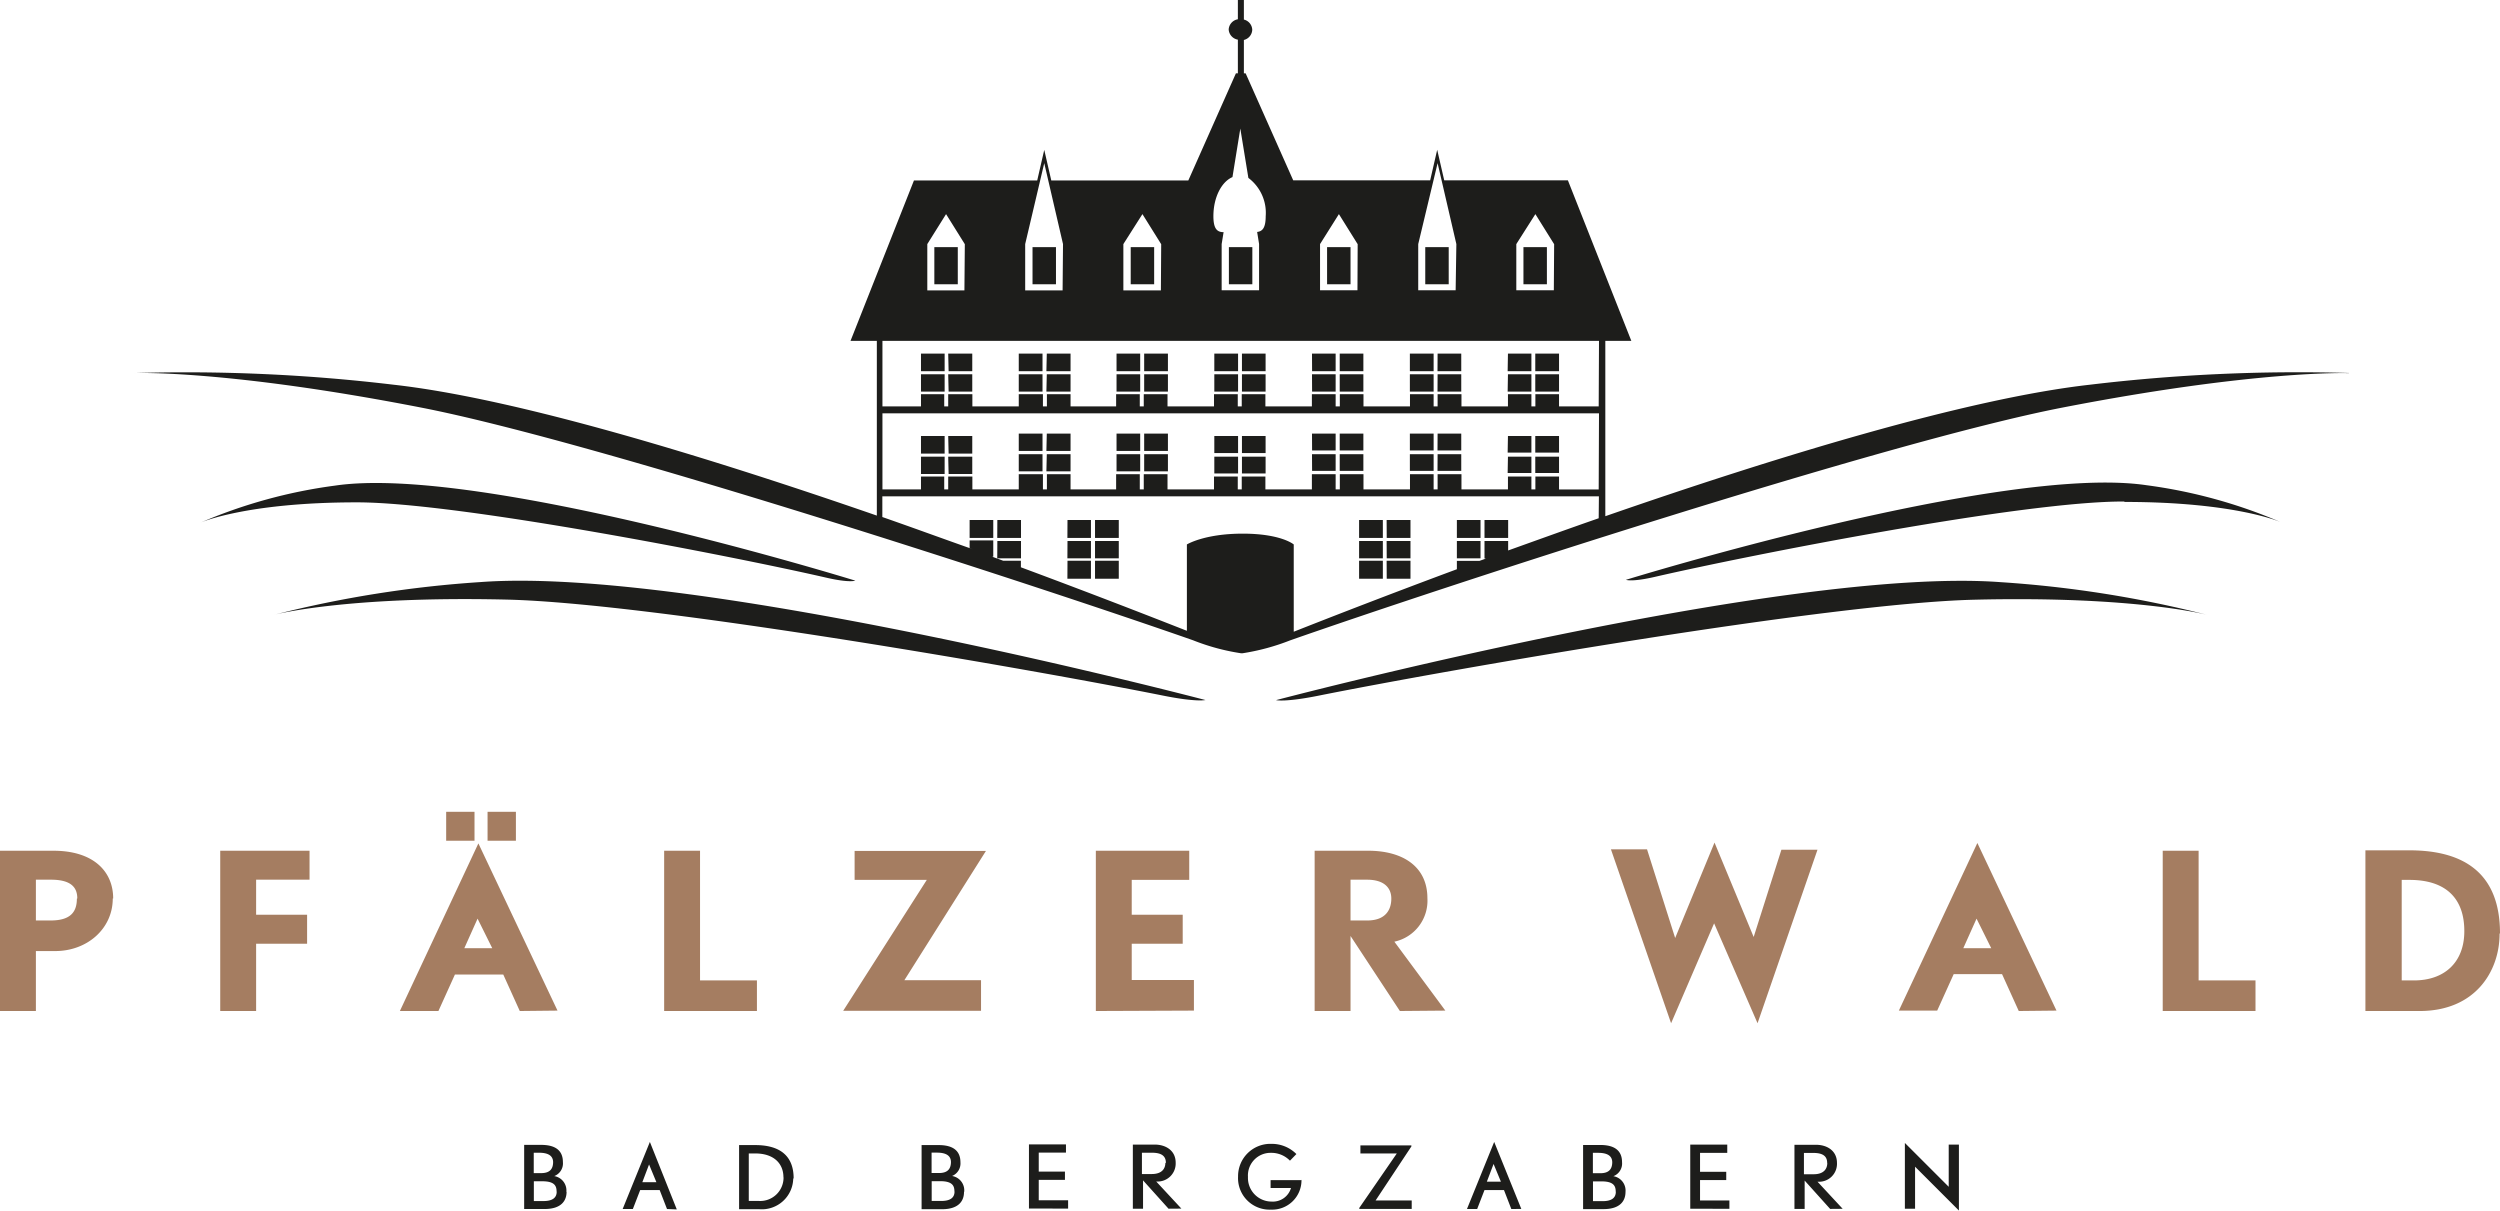 <svg id="Ebene_1" data-name="Ebene 1" xmlns="http://www.w3.org/2000/svg" viewBox="0 0 245.2 118.73"><defs><style>.cls-1{fill:#1d1d1b;}.cls-2{fill:#a57d61;}</style></defs><title>pfälzer_wald_bad_bergzabern</title><path class="cls-1" d="M192.13,118.73v-6.47h-1v4.14l-4.3-4.3v6.45h1v-4.12Zm-12.91-4.66c0,.5-.27,1.1-1.34,1.1h-.95v-2.09h.94c1.1,0,1.34.47,1.34,1m1.52,4.48-2.47-2.66a1.76,1.76,0,0,0,1.91-1.84c0-1.22-1-1.78-2.06-1.78H176v6.29h1v-2.78l2.5,2.78Zm-11.11,0v-.82h-2.88v-2h2.57v-.81h-2.57v-1.86h2.67v-.81h-3.63v6.29Zm-11.14-1.67c0,.61-.43.92-1.3.92h-.94v-1.94h.83c1.16,0,1.4.42,1.4,1m-.34-2.9c0,.73-.36,1.1-1.17,1.1h-.73v-2h.52c1.07,0,1.38.42,1.38.94m1.3,2.89a1.43,1.43,0,0,0-1.19-1.54,1.33,1.33,0,0,0,.85-1.37c0-1.12-.71-1.69-2.13-1.69h-1.69v6.29h2c1.67,0,2.16-.84,2.16-1.69m-12.22-1h-1.38l.66-1.74Zm2,2.67L146.55,112l-2.67,6.58h1l.72-1.86h1.91l.72,1.86Zm-10.78-6.13v-.1h-5v.79H137l-3.68,5.34v.1h5.14v-.83h-3.54Zm-10.81,3.31h-3v.77h2a1.85,1.85,0,0,1-1.9,1.33,2.32,2.32,0,0,1-2.32-2.42,2.22,2.22,0,0,1,2.25-2.36,2.55,2.55,0,0,1,1.87.77l.63-.65a3.39,3.39,0,0,0-2.44-1,3.17,3.17,0,0,0-3.28,3.2,3.09,3.09,0,0,0,3.22,3.25,2.88,2.88,0,0,0,3-2.93m-13.35-1.66c0,.5-.27,1.1-1.34,1.1H112v-2.09H113c1.1,0,1.35.47,1.35,1m1.52,4.48-2.47-2.66a1.77,1.77,0,0,0,1.91-1.84c0-1.22-1-1.78-2.06-1.78h-2.14v6.29h1v-2.78l2.5,2.78Zm-11.11,0v-.82h-2.88v-2h2.57v-.81h-2.57v-1.86h2.67v-.81h-3.63v6.29Zm-11.14-1.67c0,.61-.43.92-1.3.92h-.94v-1.94h.83c1.16,0,1.4.42,1.4,1m-.34-2.9c0,.73-.36,1.1-1.17,1.1h-.73v-2h.52c1.07,0,1.38.42,1.38.94m1.3,2.89a1.43,1.43,0,0,0-1.19-1.54A1.33,1.33,0,0,0,94.2,114c0-1.12-.71-1.69-2.13-1.69H90.39v6.29h2c1.67,0,2.16-.84,2.16-1.69m-17.7-1.43a2.29,2.29,0,0,1-2.41,2.31h-1v-4.66h.63c1.84,0,2.77,1,2.77,2.34m1,.1c0-2.34-1.51-3.26-3.76-3.26H72.49v6.29h2a3.08,3.08,0,0,0,3.31-3m-13.42.35H63l.66-1.74Zm2,2.67L63.74,112l-2.67,6.58h1l.72-1.86h1.91l.72,1.86ZM54.6,116.88c0,.61-.43.92-1.3.92h-.94v-1.94h.83c1.16,0,1.4.42,1.4,1m-.34-2.9c0,.73-.36,1.1-1.17,1.1h-.73v-2h.52c1.07,0,1.38.42,1.38.94m1.3,2.89a1.43,1.43,0,0,0-1.19-1.54,1.33,1.33,0,0,0,.85-1.37c0-1.12-.71-1.69-2.13-1.69H51.41v6.29h2c1.67,0,2.16-.84,2.16-1.69"/><path class="cls-2" d="M241.7,91.34c0,3-1.9,4.82-4.94,4.82h-1.2V86.3h.76c3.76,0,5.38,2,5.38,5m3.5.24c0-5.82-3.44-8.14-8.88-8.14H232V99.16h5.32c5.46,0,7.84-3.9,7.84-7.58m-23.94,7.58v-3h-5.58V83.44h-3.52V99.16ZM195.3,93h-2.74l1.3-2.9Zm6.4,6.12-7.76-16.44-7.7,16.44H190l1.62-3.58h4.74L198,99.16ZM178.26,83.34h-3.54L172,91.9l-3.84-9.26L164.3,92l-2.76-8.7H158l5.9,17.06,4.22-9.8,4.26,9.8Zm-41.8,4.8c0,1-.48,2.14-2.36,2.14h-1.64v-4h1.62c1.74,0,2.38.86,2.38,1.84m5.3,11-5-6.76A4.11,4.11,0,0,0,140,88.1c0-3.16-2.48-4.66-5.8-4.66h-5.26V99.16h3.52V91.8l4.84,7.36Zm-24.66,0v-3H111V92.56h5V89.72h-5V86.3h5.64V83.44h-9.16V99.16ZM96.7,83.46H83.82V86.3H90.9L82.7,99.14H96.22v-3H88.7ZM74.24,99.16v-3H68.66V83.44H65.14V99.16ZM46.54,79.62H43.76v2.84h2.78Zm4.06,0H47.82v2.84H50.6ZM48.28,93H45.54l1.3-2.9Zm6.4,6.12L46.92,82.72l-7.7,16.44H43l1.62-3.58h4.74l1.62,3.58ZM30.36,86.28V83.44H21.6V99.16h3.52v-6.6h5V89.72h-5V86.28ZM7.54,88.14c0,1.3-.62,2.14-2.56,2.14H3.52v-4H5c2,0,2.58.78,2.58,1.84m3.52,0c0-2.64-1.92-4.68-5.86-4.68H0V99.16H3.52V93.28h1.9c3.12,0,5.64-2.18,5.64-5.16"/><path class="cls-1" d="M125.15,68.67s.86.22,4.08-.42c12.57-2.52,50-9.07,64.38-9.43,15.87-.39,22.89,1.49,22.89,1.49a111.7,111.7,0,0,0-20.25-3.21c-21.18-1.59-71.1,11.57-71.1,11.57m83.22-19.44c10.95,0,15.37,2,15.37,2a49.93,49.93,0,0,0-13.21-3.64c-14.17-2.1-51.06,9.28-51.06,9.28s.55.24,2.88-.3c9.12-2.1,36.09-7.43,46-7.38M47.13,57.09A111.67,111.67,0,0,0,26.87,60.3s7-1.87,22.89-1.49c14.39.35,51.81,6.91,64.39,9.43,3.21.64,4.08.42,4.08.42S68.3,55.51,47.13,57.09M32.85,47.63a50,50,0,0,0-13.21,3.64s4.42-2,15.37-2c9.93,0,36.89,5.29,46,7.38,2.33.54,2.88.3,2.88.3S47,45.53,32.85,47.63M93.94,24.24h-2.3v3.64h2.3Zm9.63,0h-2.3v3.64h2.3Zm9.63,0h-2.3v3.64h2.3Zm7.33,3.64h2.3V24.24h-2.3Zm11.93-3.64h-2.3v3.64h2.3Zm9.63,0h-2.3v3.64h2.3Zm9.63,0h-2.3v3.64h2.3ZM90.33,36.41h2.32V34.68H90.33Zm0,2h2.32V36.71H90.33Zm2.71-2h2.32V34.68H93Zm0,2h2.32V36.71H93Zm6.88-2h2.33V34.68H99.92Zm0,2h2.33V36.71H99.92Zm2.71-2H105V34.68h-2.33Zm0,2H105V36.71h-2.33Zm6.88-2h2.32V34.68h-2.32Zm0,2h2.32V36.71h-2.32Zm2.71-2h2.33V34.68h-2.33Zm0,2h2.33V36.71h-2.33Zm6.88-2h2.33V34.68h-2.33Zm0,2h2.33V36.71h-2.33Zm2.71-2h2.32V34.68h-2.32Zm0,2h2.32V36.71h-2.32Zm6.88-2H131V34.68h-2.32Zm0,2H131V36.71h-2.32Zm2.71-2h2.32V34.68h-2.32Zm0,2h2.32V36.71h-2.32Zm6.88-2h2.33V34.68h-2.33Zm0,2h2.33V36.71h-2.33Zm2.71-2h2.33V34.68H141Zm0,2h2.33V36.71H141Zm6.88-2h2.33V34.68H147.9Zm0,2h2.33V36.71H147.9Zm2.71-2h2.33V34.68h-2.33Zm0,2h2.33V36.71h-2.33ZM90.33,44.49h2.32V42.76H90.33Zm0,2h2.32V44.79H90.33Zm2.71-2h2.32V42.76H93Zm0,2h2.32V44.79H93Zm6.88-2.26h2.33V42.53H99.92Zm0,2h2.33V44.55H99.92Zm2.71-2H105V42.53h-2.33Zm0,2H105V44.55h-2.33Zm6.88-2h2.32V42.53h-2.32Zm0,2h2.32V44.55h-2.32Zm2.71-2h2.33V42.53h-2.33Zm0,2h2.33V44.55h-2.33Zm6.88-1.79h2.33V42.76h-2.33Zm0,2h2.33V44.79h-2.33Zm2.71-2h2.32V42.76h-2.32Zm0,2h2.32V44.79h-2.32Zm6.88-2.26H131V42.53h-2.32Zm0,2H131V44.55h-2.32Zm2.71-2h2.32V42.53h-2.32Zm0,2h2.32V44.55h-2.32Zm6.88-2h2.33V42.53h-2.33Zm0,2h2.33V44.55h-2.33Zm2.71-2h2.33V42.53H141Zm0,2h2.33V44.55H141Zm6.88-1.79h2.33V42.76H147.9Zm0,2h2.33V44.79H147.9Zm2.71-2h2.33V42.76h-2.33Zm0,2h2.33V44.79h-2.33ZM95.1,52.76h2.32V51H95.1Zm2.71,0h2.33V51H97.82Zm0,2h2.33V53.06H97.82Zm6.88-2H107V51H104.7Zm0,2H107V53.06H104.7Zm0,2H107V55H104.7Zm2.71-4h2.33V51h-2.33Zm0,2h2.33V53.06h-2.33Zm0,2h2.33V55h-2.33Zm25.9-4h2.33V51h-2.33Zm0,2h2.33V53.06h-2.33Zm0,2h2.33V55h-2.33Zm2.71-4h2.33V51H136Zm0,2h2.33V53.06H136Zm0,2h2.33V55H136Zm6.88-4h2.32V51h-2.32Zm0,2h2.32V53.06h-2.32Zm2.71-2h2.32V51h-2.32Zm11.2-1.93c-3.05,1.06-6,2.13-8.88,3.16v-.93h-2.32v1.72h.15l-.64.23h-2.22v.82c-6.62,2.46-12.23,4.64-16,6.13V53.4s-1.23-1.06-5-1.06-5.48,1.06-5.48,1.06v8.47c-3.89-1.53-9.6-3.75-16.28-6.23l0,0V55H98.4l-1.09-.4.11,0v-1.6H95.1v.75l.29.11c-2.84-1-5.81-2.09-8.85-3.15V48.68h70.28Zm0-2.82h-3.89V46.74h-2.32V48h-.39V46.74H147.9V48h-4.56V46.51H141V48h-.39V46.51h-2.32V48h-4.56V46.51h-2.32V48H131V46.51h-2.33V48h-4.56V46.74h-2.32V48h-.39V46.74h-2.33V48h-4.56V46.51h-2.33V48h-.39V46.51h-2.32V48H105V46.51h-2.32V48h-.39V46.51H99.92V48H95.37V46.74H93V48h-.39V46.74H90.33V48H86.55V40.54h70.28Zm0-8.15h-3.89v-1.2h-2.32v1.2h-.39v-1.2H147.9v1.2h-4.56v-1.2H141v1.2h-.39v-1.2h-2.32v1.2h-4.56v-1.2h-2.32v1.2H131v-1.2h-2.33v1.2h-4.56v-1.2h-2.32v1.2h-.39v-1.2h-2.33v1.2h-4.56v-1.2h-2.33v1.2h-.39v-1.2h-2.32v1.2H105v-1.2h-2.32v1.2h-.39v-1.2H99.92v1.2H95.37v-1.2H93v1.2h-.39v-1.2H90.33v1.2H86.55V33.43h70.28Zm-4.4-11.39h-3.68V23.94L150.59,21l1.84,2.95Zm-9.63,0h-3.67V23.94L141,16l1.84,7.94Zm-9.63,0h-3.67V23.94L131.32,21l1.84,2.95Zm-9-7.28c0,1.17-.32,1.5-.84,1.56l.19,1.18h0v4.54h-3.67V23.94l.19-1.17c-.61,0-1-.29-1-1.57,0-1.83.79-3.37,1.87-3.83l.77-4.76.79,4.84a4.28,4.28,0,0,1,1.7,3.75m-10.28,7.28h-3.68V23.94L112.05,21l1.84,2.95Zm-9.64,0h-3.67V23.94L102.42,16l1.84,7.94Zm-9.63,0H90.95V23.94L92.79,21l1.84,2.95Zm135.77,8.1A172,172,0,0,0,205,37.73c-12.11,1.36-30.89,7.11-47.55,12.9V33.43H160l-6.22-15.74H141.65l-.69-3-.69,3H126.84L122.17,7.19H122V3.92a1.07,1.07,0,0,0,.82-1,1.07,1.07,0,0,0-.82-1V0h-.59V1.89a1.08,1.08,0,0,0-.9,1,1.08,1.08,0,0,0,.9,1V7.19h-.19l-4.67,10.51H103.11l-.69-3-.69,3H89.64L83.42,33.43H86V50.57C69.34,44.8,50.65,39.08,38.58,37.73a172,172,0,0,0-25.43-1.14s9-.35,28.18,3.39c17.38,3.39,61.08,17.7,75.69,22.82a21.3,21.3,0,0,0,4.69,1.27h.17a21.85,21.85,0,0,0,4.65-1.26c14.6-5.12,58.3-19.43,75.68-22.82,19.17-3.73,28.18-3.39,28.18-3.39"/></svg>
